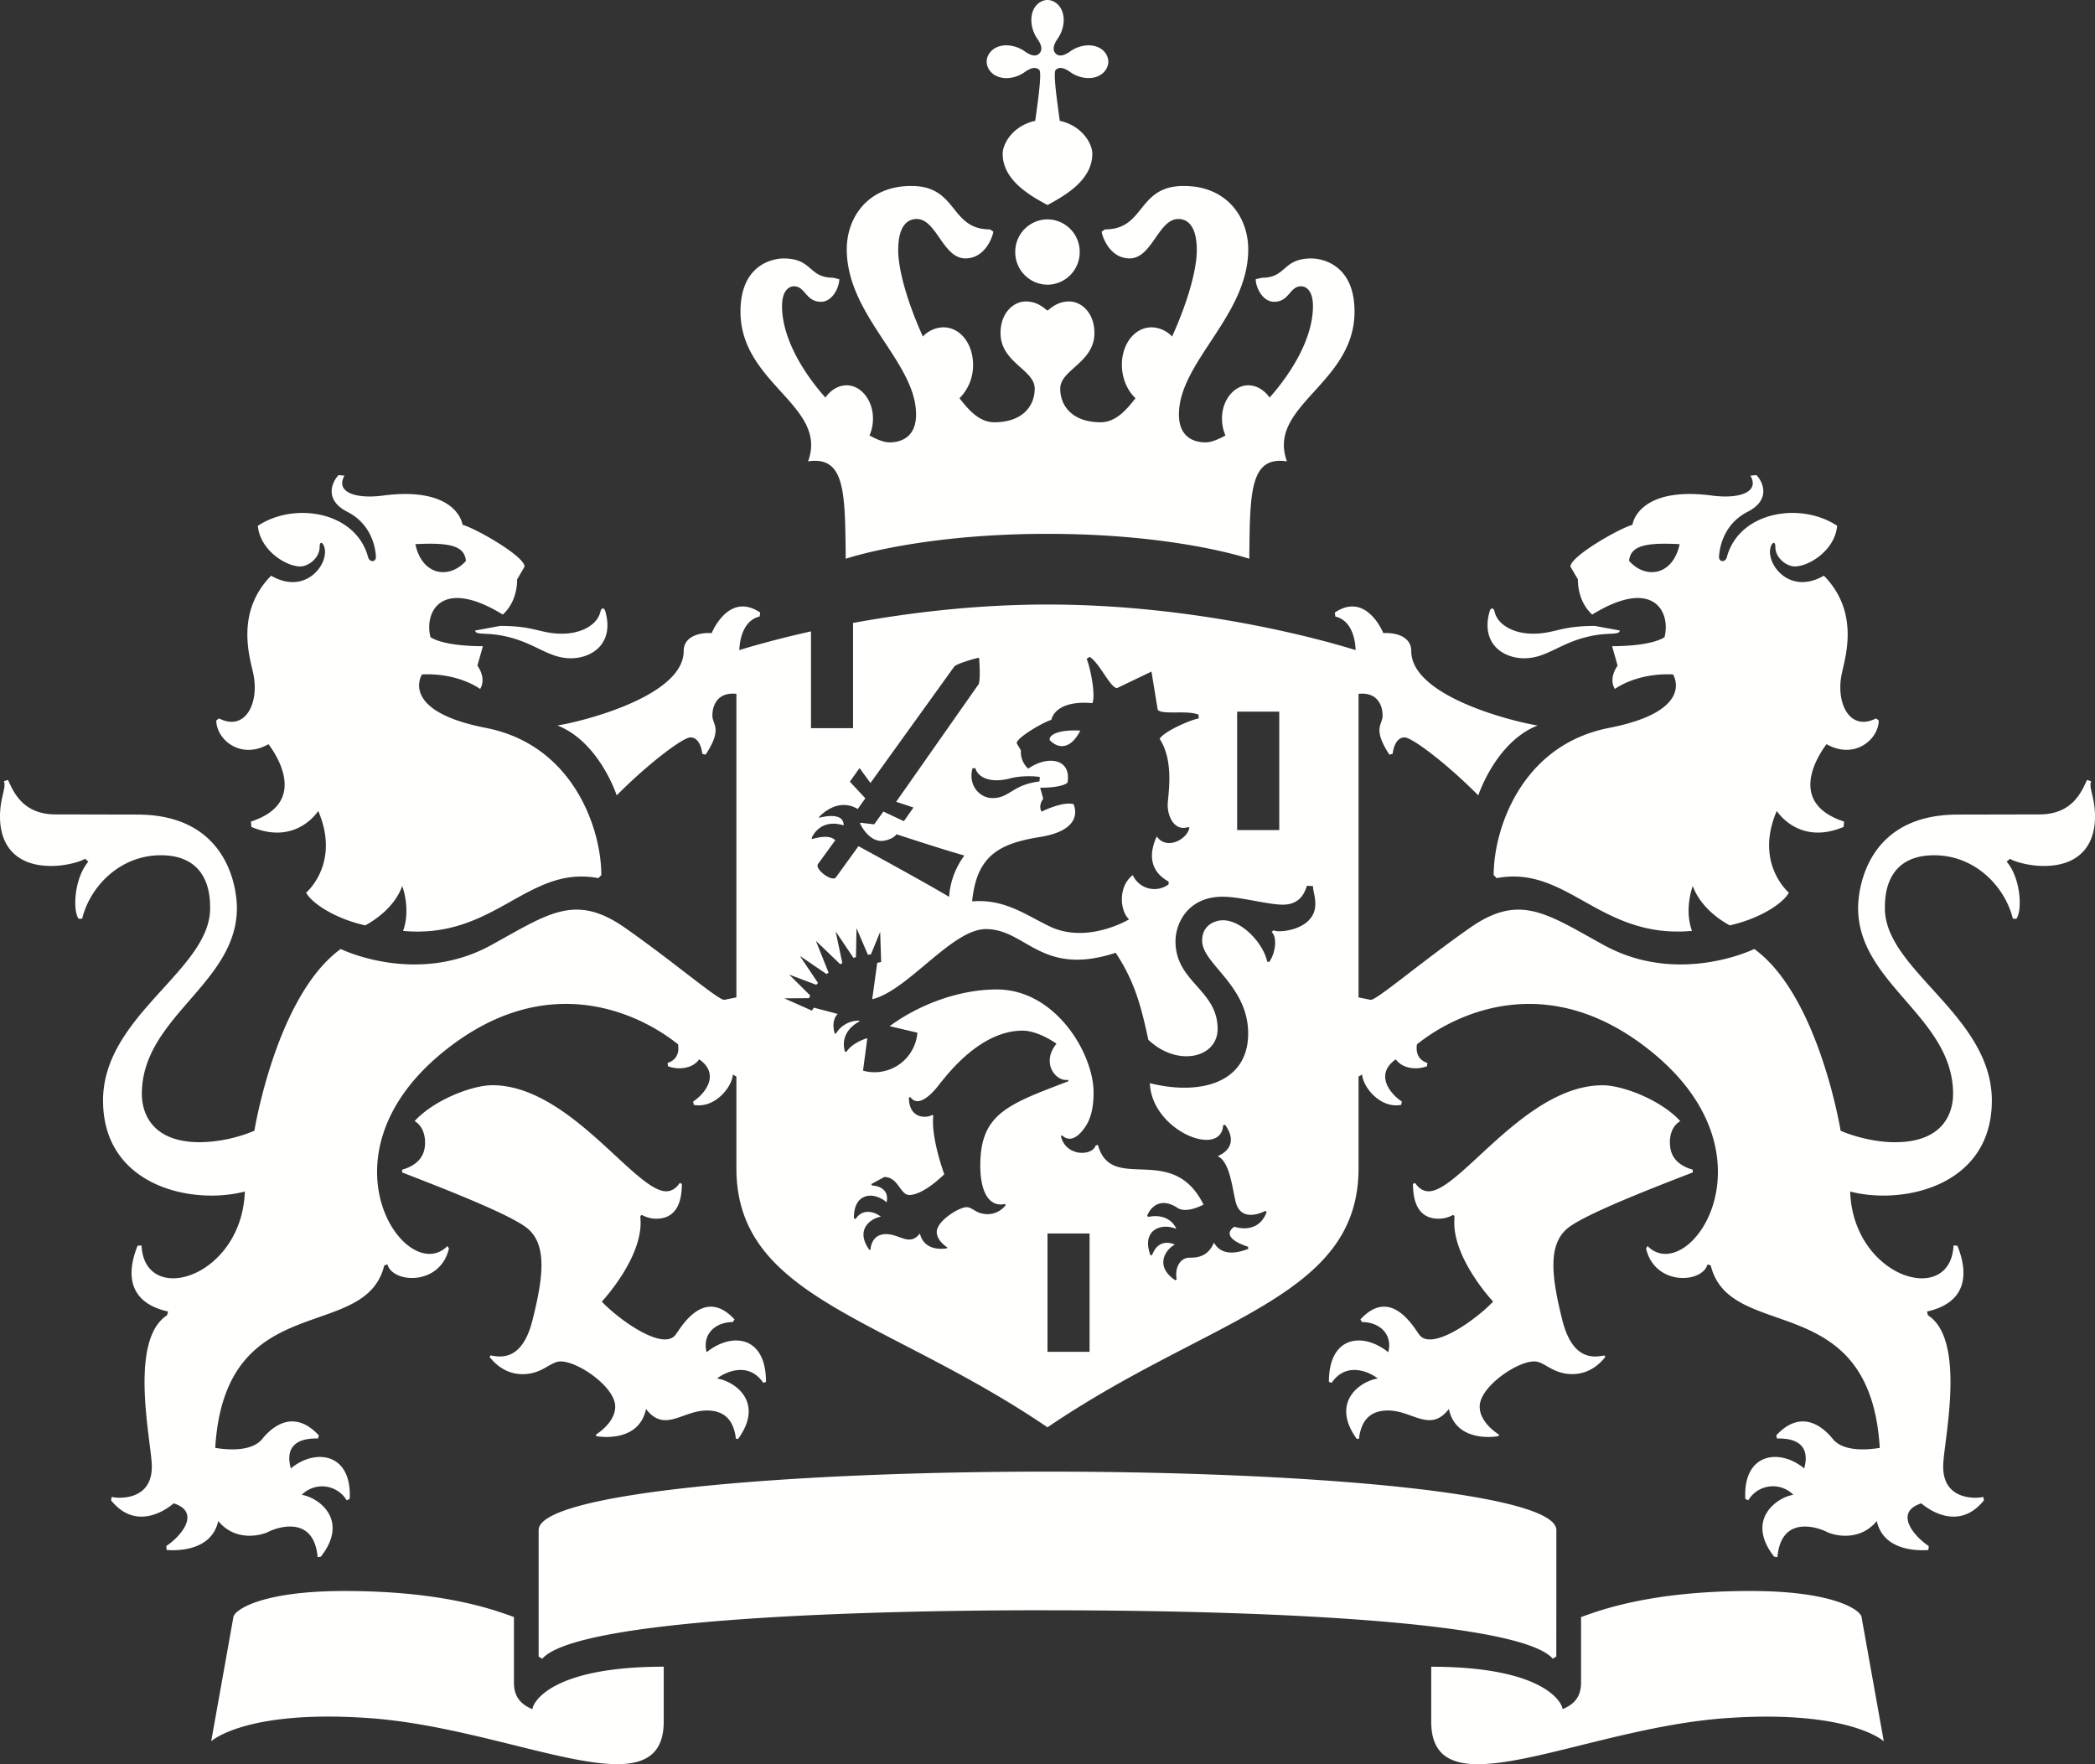 <svg width="38" height="32" viewBox="0 0 38 32" xmlns="http://www.w3.org/2000/svg"><rect x="0" y="0" width="38" height="32" fill="#333333" stroke="none"/><path d="M21.18 14.608c0 .193.117.476.372.394l.022.011c-.04.216-.418.413-.592.158-.154.33-.118.638.215.819v.05a.43.43 0 0 1-.65-.167c-.272.207-.233.65-.068.802 0 .002-.753.454-1.437.13-.454-.22-.823-.502-1.409-.456.082-.832.492-1.051 1.246-1.17.603-.1.68-.38.594-.593-.206-.055-.58.136-.58.136-.068-.114.03-.234.03-.234l-.056-.2c.421 0 .496-.093.496-.093.075-.446-.372-.493-.712-.253-.158-.142-.133-.331-.133-.331l-.077-.13c0-.105.5-.39.629-.424.033-.147.214-.351.744-.303.064-.142-.04-.663-.105-.803l.056-.037c.186.12.37.558.496.567l.625-.3.113.693c.08.098.54.002.741.089l.003.068c-.15.025-.63.235-.709.37.275.42.146 1.036.146 1.207Zm-5.323.344-.248-.029-.01.01c.034.08.177.32.387.32.095 0 .235-.055.274-.121 0 0 .825.272 1.232.386a1.422 1.422 0 0 0-.277.75c-.329-.204-1.644-.92-1.644-.92l-.408.565c-.066.094-.393-.147-.325-.242l.312-.43c-.103-.112-.352-.042-.42-.022l-.008-.02c.038-.084.193-.347.581-.228.001-.24-.351-.163-.443-.138l-.005-.012c.095-.104.382-.339.703-.147l.138-.194-.281-.302.176-.246.198.27 1.518-2.109c.037-.051.338-.14.451-.164.013.118.025.434-.01.485l-1.493 2.129.314.104-.174.248-.372-.175-.166.232ZM27.18 26.049l.009-.027c-.197-.13-.35-.31-.35-.51 0-.353.669-.818.99-.818.19 0 .326.23.693.23.19 0 .411-.077.596-.311l-.017-.027c-.152.024-.566.128-.76-.63-.199-.79-.266-1.364.079-1.666.292-.255 1.577-.75 2.284-1.024v-.05c-.194-.054-.386-.175-.41-.42-.019-.151.012-.359.183-.461-.35-.384-1.043-.65-1.408-.65-1.4 0-2.587 1.923-3.154 1.923-.072 0-.164-.027-.246-.15l-.04.015c0 .58.304.632.465.632a.522.522 0 0 0 .26-.068l.028.018-.004.122c0 .684.705 1.432.705 1.432-.32.336-1.116.902-1.339.601-.094-.122-.512-.884-1.069-.277l.03.047c.315 0 .56.218.476.547-.452-.365-1.077-.307-1.077.538l.05.017c.298-.435.768-.14.836-.078-.315.048-.863.425-.382 1.093h.042c.05-.44.313-.513.528-.513.442 0 .764.412 1.102-.027.122.572.748.519.9.492Zm-15.462-.492c.337.439.66.027 1.102.027.215 0 .478.074.528.513h.042c.482-.668-.067-1.045-.383-1.093.069-.062.54-.357.838.078l.049-.017c0-.845-.625-.903-1.077-.538-.084-.329.16-.547.475-.547l.032-.047c-.559-.607-.976.155-1.07.277-.224.3-1.02-.265-1.338-.601 0 0 .704-.748.704-1.432l-.005-.122.028-.018c.071.04.17.07.26.068.161 0 .465-.052.465-.632l-.039-.016c-.083.124-.175.151-.246.151-.568 0-1.756-1.924-3.154-1.924-.365 0-1.057.267-1.408.65.17.103.202.31.185.462-.026.245-.217.366-.412.42v.05c.706.274 1.992.77 2.284 1.024.345.302.278.876.078 1.665-.193.76-.607.655-.759.63l-.016.028c.183.234.404.312.595.312.366 0 .503-.231.693-.231.32 0 .99.465.99.819 0 .198-.153.378-.35.509l.008.027c.154.027.78.08.901-.492Zm6.603-11.438c.243-.063.511-.034.54-.025l-.007.08c-.508.065-.531.302-.856.302-.214 0-.445-.218-.358-.54l.052-.004c.033.14.23.29.629.187Zm1.274-.867c-.346-.02-.567.057-.556.17.167.178.39.158.556-.17Zm-2.91 9.123c-.192.238-.36.01-.613.01-.237 0-.277.202-.283.283l-.019.004c-.27-.373.032-.576.207-.603-.025-.026-.29-.207-.458.041l-.03-.011c-.008-.463.354-.496.592-.292.043-.176-.069-.293-.261-.303l-.018-.026.238-.129c.255 0 .287.326.452.326.25 0 .6-.34.636-.377-.008-.018-.246-.672-.199-1.064l-.017-.011c-.12.067-.426.065-.426-.316l.026-.008c.134.187.351-.024.459-.148.118-.132.743-1.057 1.58-1.057.183.001.42.103.612.237-.29.356-.003.697.21.654l.006.027c-1.104.421-1.598.59-1.598 1.529 0 .49.166.76.449.697l.012.02a.414.414 0 0 1-.32.165c-.229 0-.27-.127-.393-.127-.127 0-.538.246-.538.451 0 .077.048.182.193.28l-.004.014c-.092.018-.418.047-.494-.266Zm-1.49-3.984-.433-.114-.035.054-.501-.223.448-.003.022-.048-.382-.38.493.186.03-.035-.329-.49.485.33.036-.027-.23-.576.442.424.038-.02-.122-.575.324.48.045-.013.01-.526.206.482.056-.007.167-.407.018.547-.071.014-.091.66c.644-.153 1.446-1.272 2.062-1.272.733 0 1 .872 2.354.43.341.514.46.96.592 1.577.523.5 1.257.333 1.257-.196 0-.712-.764-.847-.764-1.589 0-.332.229-.809.854-.809.33 0 .814.144 1.093.144.33 0 .401-.243.438-.343l.112.008c-.01.07.039.166.039.326 0 .47-.674.531-.758.473l-.034.033c.1.083.078.362-.042.54l-.038-.002c-.072-.337-.46-.752-.804-.752-.126 0-.377.075-.377.37 0 .423.835.806.835 1.683 0 .91-.889 1.127-1.783.902.031.861 1.3 1.373 1.33.757h.036c.189.264.103.465-.137.567.22.1.26.553.326.823.097.405.52.18.541.168l.021.026c-.16.42-.585.262-.585.262-.224.159.046.301.248.363l.005.04c-.15.056-.469.158-.623-.114-.115.28-.35.273-.442.273-.164 0-.273.17-.234.396l-.025.013c-.39-.26-.166-.568-.009-.645-.028-.018-.295-.13-.41.188l-.032.003c-.17-.46.2-.593.468-.477-.018-.064-.157-.29-.51-.217l-.016-.026c.057-.14.232-.347.551-.137.163.103.445-.048.47-.061-.568-1.146-1.67-.186-1.916-1.084l-.042.014c-.06.192-.54.205-.629-.172l.023-.014c.07.072.222.137.42-.155.132-.192.15-.45.15-.624 0-.698-.685-1.867-1.756-1.867-.676 0-1.403.268-1.943.666l.503.118a.78.78 0 0 1-.986.689l.078-.59c-.078.024-.274.095-.38.248l-.027-.005c-.092-.334.18-.503.265-.547l-.009-.013a.483.483 0 0 0-.419.235l-.02-.001c-.02-.06-.062-.234.052-.356ZM19 29.208c4.266 0 8.599.227 9.165.878l.064-.039.001-2.294c0-.67-4.47-1.06-9.23-1.06-4.76 0-9.23.39-9.23 1.06v2.294l.066.04c.565-.652 4.898-.88 9.164-.88Zm6.96 1.024v.995c0 1.691 2.746.105 5.395-.066 2.2-.146 2.814.423 2.814.423l-.404-2.256c-.02-.122-.496-.47-2.014-.47-1.824 0-2.739.354-3.073.473v1.186c0 .27-.134.401-.336.484 0-.099-.304-.769-2.381-.769Zm-16.302.77c-.202-.084-.336-.215-.336-.485V29.33c-.334-.119-1.249-.472-3.074-.472-1.517 0-1.993.347-2.014.47l-.403 2.255s.614-.57 2.814-.423c2.649.171 5.394 1.757 5.394.066v-.995c-2.077 0-2.38.67-2.38.77Zm5.052-19.55c-.637.143-1.094.276-1.3.34.012-.287.119-.55.369-.61l.01-.071c-.567-.383-.871.35-.88.373-.201-.015-.508.049-.508.325 0 .825-1.86 1.283-2.29 1.35.76.298 1.075 1.268 1.075 1.268.552-.558 1.197-1.052 1.339-1.052.147 0 .202.187.213.297l.06.017c.29-.437.151-.536.128-.664-.019-.102.01-.484.431-.44v5.506l-.217.044c-.1.018-.892-.667-1.8-1.304-.909-.638-1.397-.256-2.433.313-1.356.744-2.727.069-2.727.069-1.168.847-1.566 3.297-1.566 3.297a2.672 2.672 0 0 1-.985.208c-.892 0-1.056-.548-1.056-.876 0-1.397 1.724-1.997 1.724-3.373 0-.334-.151-1.694-1.808-1.694l-1.483-.003c-.621 0-.776-.453-.862-.626l-.073.024c.048.116-.071.292-.071.64 0 .56.323.897.927.897.274 0 .532-.078.616-.13l.059.052c-.262.311-.283.894-.176 1.036l.064-.002c.146-.591.692-1.15 1.426-1.15.899 0 .895.776.895.963 0 1.121-1.942 1.944-1.942 3.485 0 1.564 1.628 1.9 2.572 1.651-.055 1.565-1.82 2.098-1.874.979l-.071.004c-.224.554-.136 1.04.552 1.194l-.018.068c-.68.438-.313 2.165-.279 2.672.052.732-.665.645-.724.622l-.013.062c.508.633 1.136.055 1.136.055.475.15.18.561-.135.776l.008.07c.07.006.806.068.935-.525.326.394.804.25.905.198.14-.074.829-.327.898.457l.059-.009c.52-.663-.037-1.072-.347-1.121a.52.52 0 0 1 .816.1l.054-.027c.043-.841-.631-.918-1.068-.552-.02-.086-.166-.56.494-.543l.014-.057c-.512-.549-.933-.05-1.03.07-.23.273-.797.164-.849.157.178-2.924 2.718-1.888 3.066-3.309l.057-.02c.095.347.957.395 1.116-.287l-.027-.045c-.735.745-2.39-1.584-.132-3.475 1.93-1.614 3.657-.714 4.315-.183.034.233-.103.309-.191.337l.009.06c.184.07.443.048.565-.126.414.293.058.662-.11.765l.013.062c.38.07.693-.323.708-.55l.064.036v1.662c0 2.366 2.69 2.694 5.643 4.7 2.952-2.006 5.642-2.334 5.642-4.7v-1.662l.065-.036c.015.227.328.62.708.55l.012-.062c-.167-.103-.523-.472-.109-.765.122.174.381.196.565.126l.008-.06c-.087-.028-.224-.104-.19-.337.658-.531 2.386-1.43 4.315.183 2.258 1.891.602 4.22-.132 3.475l-.027.045c.159.682 1.02.634 1.115.287l.058.02c.35 1.421 2.888.385 3.066 3.309-.052.007-.62.116-.848-.157-.097-.12-.519-.619-1.03-.07l.013.057c.66-.016.515.457.494.543-.437-.366-1.111-.29-1.068.552l.054.026a.52.52 0 0 1 .817-.1c-.31.05-.868.46-.348 1.122l.06.01c.067-.785.755-.532.897-.458.1.052.579.196.905-.198.13.593.865.53.935.526l.008-.071c-.316-.215-.61-.625-.135-.776 0 0 .628.578 1.136-.055l-.013-.062c-.058.023-.776.11-.724-.622.034-.507.402-2.234-.279-2.672l-.017-.068c.687-.154.775-.64.551-1.194l-.07-.004c-.055 1.12-1.82.586-1.875-.979.944.248 2.57-.087 2.57-1.65 0-1.542-1.94-2.365-1.94-3.486 0-.187-.005-.963.895-.963.734 0 1.28.559 1.426 1.15l.064.002c.107-.142.087-.725-.176-1.036l.059-.052c.083.052.342.13.616.13.603 0 .927-.336.927-.896 0-.35-.119-.525-.07-.64l-.074-.025c-.086.173-.241.626-.862.626l-1.483.003c-1.657 0-1.808 1.36-1.808 1.694 0 1.376 1.723 1.976 1.723 3.373 0 .328-.163.876-1.055.876-.366 0-.752-.107-.985-.208 0 0-.398-2.45-1.566-3.297 0 0-1.371.675-2.727-.07-1.036-.568-1.525-.95-2.433-.312-.909.637-1.702 1.322-1.8 1.304l-.218-.044v-5.506c.422-.044.45.338.432.44-.023.128-.16.227.128.664l.059-.017c.011-.11.067-.297.214-.297.142 0 .787.494 1.339 1.052 0 0 .316-.97 1.076-1.268-.432-.067-2.292-.525-2.292-1.35 0-.276-.307-.34-.507-.325-.009-.023-.313-.756-.88-.373l.01.072c.25.058.357.322.368.609-.541-.17-2.85-.827-5.589-.827-1.329 0-2.554.156-3.527.334v1.909h-.763v-1.755ZM19 9.683c2.34 0 3.66.452 3.66.452.013-1.198.005-1.867.683-1.767-.37-1.008 1.226-1.404 1.226-2.716 0-.866-.603-.964-.782-.964-.53 0-.446.35-.897.35l-.113.026c0 .152.126.41.333.41.276 0 .282-.281.488-.281.09 0 .217.073.217.361 0 .559-.361 1.177-.786 1.657-.099-.136-.231-.222-.391-.222-.251 0-.473.268-.473.597 0 .121.02.21.063.312-.142.08-.267.126-.362.126-.193 0-.482-.08-.482-.506 0-.952 1.257-1.79 1.257-2.995 0-.576-.38-1.15-1.171-1.15-.849 0-.691.788-1.427.788l-.06.04c0 .05.127.486.507.486.407 0 .522-.715.882-.715.135 0 .336.081.336.565 0 .377-.183.984-.448 1.567a.528.528 0 0 0-.37-.167c-.315 0-.541.309-.541.678 0 .234.09.46.247.608-.185.241-.375.436-.632.436-.508 0-.733-.292-.733-.61 0-.345.62-.47.62-1.009 0-.365-.234-.572-.459-.572-.243 0-.368.163-.392.163-.025 0-.15-.163-.392-.163-.225 0-.46.207-.46.572 0 .539.62.664.62 1.008 0 .319-.224.611-.732.611-.257 0-.447-.195-.632-.436a.844.844 0 0 0 .246-.608c0-.37-.225-.678-.541-.678a.528.528 0 0 0-.37.167c-.264-.583-.447-1.19-.447-1.567 0-.484.201-.565.336-.565.359 0 .474.715.882.715.38 0 .507-.436.507-.486l-.06-.04c-.736 0-.578-.788-1.427-.788-.792 0-1.171.574-1.171 1.15 0 1.205 1.257 2.043 1.257 2.995 0 .427-.29.506-.482.506-.095 0-.22-.046-.363-.126a.736.736 0 0 0 .063-.312c0-.33-.222-.597-.473-.597-.16 0-.291.086-.39.222-.426-.48-.786-1.098-.786-1.657 0-.288.129-.361.216-.361.207 0 .213.281.49.281.206 0 .332-.258.332-.41l-.113-.027c-.451 0-.367-.349-.897-.349-.18 0-.782.098-.782.964 0 1.312 1.597 1.708 1.226 2.716.68-.1.67.569.683 1.767 0 0 1.32-.452 3.66-.452Zm0-5.704a.588.588 0 0 0-.585.593.59.59 0 0 0 .585.592.589.589 0 0 0 .584-.592.588.588 0 0 0-.584-.593ZM18.707.365c0 .143.06.269.108.337.1.143.083.22.037.268-.046.047-.122.062-.263-.037a.592.592 0 0 0-.332-.111c-.24 0-.36.16-.36.297 0 .137.12.298.36.298.14 0 .263-.06.332-.111.14-.1.217-.083.263-.036.046.045-.02.537-.075.922-.398.085-.59.408-.59.597 0 .486.512.767.813.93.3-.163.813-.444.813-.93 0-.189-.192-.512-.59-.597-.054-.385-.121-.877-.076-.922.046-.047.123-.064.264.036.068.05.192.11.332.11.24 0 .36-.16.36-.297 0-.136-.12-.297-.36-.297a.589.589 0 0 0-.332.111c-.14.1-.218.084-.264.037-.045-.048-.061-.125.037-.268a.609.609 0 0 0 .11-.337C19.293.121 19.133 0 19 0c-.136 0-.293.121-.293.365ZM30.466 9.87c-.12.567-.614.646-.917.303.026-.273.293-.336.917-.303Zm3.61 3.197-.048-.036c-.478.243-.736-.279-.62-.817.064-.3.325-1.113-.326-1.772-.64.37-1.07-.24-.96-.534.03-.078.08-.09.08.01 0 .206.205.356.353.356.258 0 .728-.293.768-.737-.662-.44-1.777-.261-2 .567-.026.104-.15.094-.142-.01.004-.07.034-.561.516-.81.435-.22.276-.55.161-.667l-.108.011c.169.294-.19.425-.688.362-1.051-.142-1.397.254-1.453.53-.23.06-1.124.569-1.124.757l.136.233s-.02.384.259.637c1.117-.685 1.427-.044 1.312.41 0 0-.197.162-.951.164l.1.353s-.172.22-.05.423c0 0 .387-.295 1.055-.264 0 0 .427.66-1.16.97-1.59.31-2.093 1.835-2.093 2.67l.054.055c1.286-.243 1.874 1.11 3.543.957-.146-.398.014-.814.014-.814.132.358.447.592.671.714.593-.135.983-.422 1.072-.594 0 0-.63-.529-.219-1.482 0 0 .395.635 1.212.29l.008-.097c-1.106-.362-.386-1.31-.318-1.404.513.29.947-.092.947-.43Zm-6.274-1.573c-.325 0-.634-.146-.693-.401-.013-.065-.068-.088-.093.008-.155.571.243.839.632.839.429 0 .669-.312 1.28-.417.268-.047.451-.004.451-.087l-.452-.083c-.635 0-.722.141-1.125.141Zm-19.35-1.321c-.304.343-.799.264-.918-.303.624-.033.892.03.917.303ZM4.87 13.498c.068.094.788 1.042-.318 1.404l.008.097c.817.345 1.212-.29 1.212-.29.41.953-.219 1.482-.219 1.482.089.172.48.459 1.072.594.223-.122.54-.356.671-.714 0 0 .16.416.015.814 1.668.154 2.257-1.2 3.542-.957l.054-.055c0-.835-.504-2.36-2.094-2.67-1.586-.31-1.159-.97-1.159-.97.668-.031 1.055.264 1.055.264.122-.203-.05-.423-.05-.423l.1-.353c-.754-.002-.951-.165-.951-.165-.116-.453.194-1.094 1.312-.409.28-.253.259-.637.259-.637l.136-.233c0-.188-.893-.698-1.124-.757-.056-.276-.402-.672-1.453-.53-.498.063-.857-.068-.69-.362l-.106-.011c-.115.117-.275.446.161.668.482.248.512.739.515.81.008.103-.115.113-.142.009-.222-.828-1.337-1.007-1.999-.567.04.444.51.737.768.737.147 0 .353-.15.353-.357 0-.1.05-.087.08-.009.11.295-.32.904-.96.534-.65.659-.39 1.472-.325 1.772.116.538-.143 1.06-.62.817l-.05.036c0 .34.435.722.947.431Zm4.203-2.145-.453.083c0 .083.184.04.453.087.61.105.85.417 1.28.417.388 0 .786-.268.63-.84-.024-.095-.079-.072-.092-.007-.059.255-.368.401-.693.401-.404 0-.49-.141-1.125-.141Zm13.367 3.703h.764v-2.148h-.764v2.148ZM19 24.52h.763v-2.147H19v2.147Z" fill="#FFFFFE" fill-rule="evenodd"/></svg>